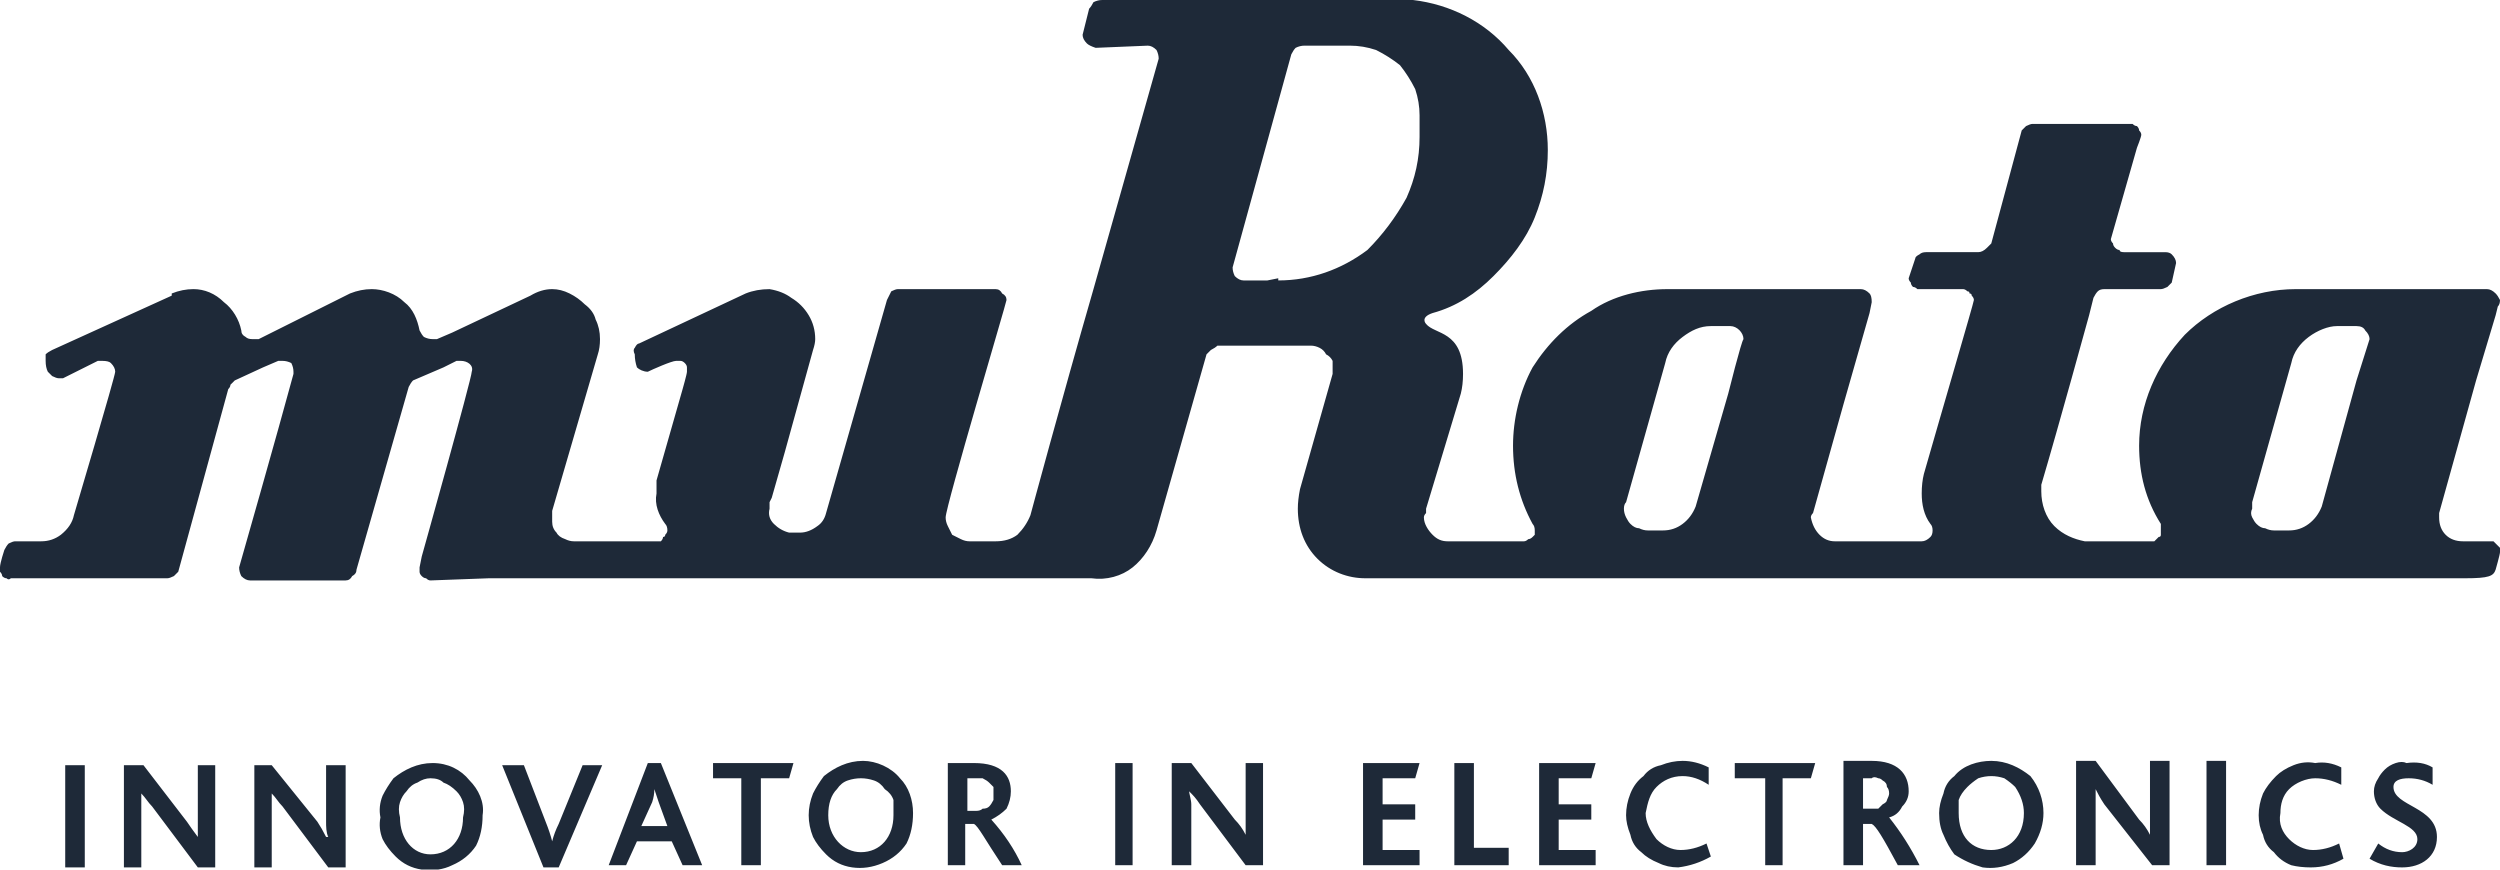 <svg version="1.2" xmlns="http://www.w3.org/2000/svg" viewBox="0 0 115 40" width="115" height="40">
	<title>mu-svg</title>
	<defs>
		<clipPath clipPathUnits="userSpaceOnUse" id="cp1">
			<path d="m0 0h115v40h-115z"/>
		</clipPath>
	</defs>
	<style>
		.s0 { fill: #1e2938 } 
	</style>
	<g id="Clip-Path: logo 1" clip-path="url(#cp1)">
		<g id="logo 1">
			<g id="Group">
				<path id="Vector" fill-rule="evenodd" class="s0" d="m114.8 14.5l-0.9 3-1.7 6.1q0 0.1 0 0.2 0 0.5 0.3 0.8 0.3 0.3 0.8 0.3h1.2q0.1 0 0.2 0 0.1 0.1 0.1 0.1 0.1 0.1 0.2 0.2 0 0.1 0 0.2c0 0.1-0.2 0.8-0.2 0.8-0.1 0.3-0.3 0.4-1.4 0.4h-50.6c-0.8 0-1.6-0.3-2.2-0.9-0.6-0.6-0.9-1.4-0.9-2.3q0-0.4 0.1-0.9l1.5-5.3q0-0.1 0-0.2 0-0.2 0-0.4-0.1-0.2-0.3-0.3-0.1-0.2-0.3-0.3-0.2-0.1-0.4-0.1h-4.3q-0.1 0.1-0.3 0.2-0.1 0.1-0.2 0.2l-2.3 8.1c-0.2 0.7-0.6 1.3-1.1 1.7-0.5 0.4-1.2 0.6-1.9 0.5h-27.7l-2.7 0.1q-0.1 0-0.2-0.1-0.1 0-0.2-0.1-0.1-0.1-0.1-0.2 0-0.1 0-0.2c0 0 0.1-0.5 0.1-0.5 0 0 2.3-8.2 2.3-8.5 0.1-0.3-0.2-0.5-0.5-0.5q-0.1 0-0.2 0l-0.6 0.3-1.4 0.6q-0.1 0.1-0.2 0.3l-2.4 8.4q0 0.2-0.2 0.3-0.1 0.2-0.3 0.2h-4.4q-0.2 0-0.4-0.2-0.1-0.2-0.1-0.4c0 0 1.8-6.3 2.5-8.9q0 0 0-0.1 0-0.2-0.1-0.4-0.2-0.1-0.4-0.1-0.1 0-0.2 0l-0.7 0.3-1.3 0.6q-0.1 0.1-0.2 0.2 0 0.1-0.1 0.2l-2.3 8.4q-0.1 0.1-0.2 0.2-0.2 0.1-0.3 0.1h-1-6.2q-0.1 0.1-0.2 0-0.1 0-0.2-0.1 0-0.1-0.1-0.2 0-0.1 0-0.2c0-0.2 0.2-0.8 0.2-0.8q0.1-0.2 0.2-0.3 0.2-0.1 0.3-0.1h1.2q0.5 0 0.9-0.3 0.5-0.4 0.6-0.9c0 0 1.9-6.4 1.9-6.6q0-0.2-0.2-0.4-0.1-0.1-0.4-0.1-0.1 0-0.2 0l-1.6 0.8q-0.1 0-0.2 0-0.1 0-0.3-0.1-0.1-0.1-0.2-0.2-0.1-0.2-0.1-0.5 0-0.1 0-0.3 0.1-0.1 0.3-0.2l5.5-2.5v-0.1q0.5-0.2 1-0.2c0.5 0 1 0.2 1.4 0.6 0.4 0.3 0.7 0.8 0.8 1.3q0 0.2 0.2 0.3 0.1 0.1 0.3 0.1 0.2 0 0.3 0l0.4-0.2 3.8-1.9q0.5-0.2 1-0.2c0.5 0 1.1 0.2 1.5 0.6 0.4 0.3 0.6 0.8 0.7 1.3q0.1 0.2 0.2 0.3 0.2 0.1 0.4 0.1 0.1 0 0.2 0l0.7-0.3 3.6-1.7q0.5-0.3 1-0.3 0.4 0 0.8 0.2 0.4 0.2 0.7 0.5 0.4 0.3 0.5 0.7 0.2 0.4 0.2 0.9 0 0.4-0.1 0.7l-2.1 7.2q0 0.3 0 0.5 0 0.3 0.2 0.5 0.1 0.2 0.4 0.3 0.2 0.1 0.4 0.1h3.8q0.1 0 0.2 0 0.1-0.1 0.1-0.2 0.1 0 0.1-0.1 0.1-0.1 0.1-0.2 0-0.2-0.1-0.3c-0.3-0.4-0.5-0.9-0.4-1.4q0-0.3 0-0.6l1.2-4.2c0 0 0.2-0.7 0.2-0.8q0-0.1 0-0.2 0-0.1-0.1-0.2-0.1-0.1-0.2-0.1-0.1 0-0.2 0c-0.2 0-1.1 0.4-1.3 0.5-0.2 0-0.4-0.1-0.5-0.2q-0.1-0.3-0.1-0.6-0.1-0.2 0-0.3 0.1-0.2 0.2-0.2l4.9-2.3q0.5-0.2 1.1-0.2 0.6 0.1 1 0.4 0.5 0.3 0.8 0.8 0.3 0.5 0.3 1.1 0 0.2-0.1 0.5l-1.3 4.7-0.6 2.1-0.1 0.2q0 0.2 0 0.3-0.1 0.4 0.2 0.7 0.3 0.3 0.7 0.4h0.5q0.4 0 0.8-0.3 0.3-0.2 0.4-0.6l2.8-9.8q0.1-0.2 0.2-0.4 0.2-0.1 0.3-0.1h4.5q0.2 0 0.3 0.2 0.2 0.1 0.2 0.3c0 0.1-2.8 9.5-2.8 10q0 0.2 0.1 0.4 0.1 0.2 0.2 0.4 0.2 0.1 0.4 0.2 0.2 0.1 0.4 0.1h1.2q0.6 0 1-0.3 0.4-0.4 0.6-0.9c0 0 1.4-5.2 2.9-10.4 1.5-5.3 3-10.6 3-10.6q0-0.2-0.1-0.4-0.2-0.2-0.4-0.2l-2.4 0.1q-0.3-0.1-0.4-0.2-0.2-0.2-0.2-0.4l0.3-1.2q0.1-0.1 0.2-0.3 0.2-0.1 0.4-0.1h1.6 9.8 2.2q0.3 0 0.7 0c1.7 0.2 3.3 1 4.4 2.3 1.2 1.2 1.8 2.9 1.8 4.6 0 1.1-0.2 2.1-0.6 3.1-0.4 1-1.1 1.9-1.9 2.7-0.8 0.8-1.7 1.4-2.8 1.7-0.6 0.2-0.3 0.5-0.3 0.5 0.4 0.5 1.7 0.3 1.7 2.3q0 0.5-0.1 0.9l-1.6 5.3v0.2q-0.1 0.1-0.1 0.2c0 0.3 0.2 0.6 0.4 0.8 0.2 0.2 0.4 0.3 0.7 0.3h3.5q0.1 0 0.2-0.1 0.1 0 0.2-0.1 0 0 0.1-0.1 0-0.1 0-0.2 0-0.2-0.1-0.3c-0.6-1.1-0.9-2.3-0.9-3.6 0-1.2 0.3-2.5 0.9-3.6 0.7-1.1 1.6-2 2.7-2.6 1-0.7 2.3-1 3.5-1h8.1 0.8q0.2 0 0.4 0.2 0.1 0.1 0.1 0.4c0 0-0.1 0.5-0.1 0.5l-1.2 4.2-1.4 5q-0.1 0.1-0.1 0.2 0.1 0.5 0.4 0.8 0.3 0.3 0.7 0.3h4q0.2 0 0.4-0.2 0.1-0.1 0.1-0.3 0-0.2-0.1-0.3c-0.3-0.4-0.4-0.9-0.4-1.4q0-0.5 0.1-0.9c0.8-2.8 2.3-7.9 2.3-8q0-0.1-0.1-0.2 0-0.1-0.1-0.1 0-0.1-0.1-0.1-0.1-0.1-0.2-0.1h-1.9q-0.1 0-0.2 0-0.1-0.1-0.2-0.1-0.1-0.1-0.1-0.2-0.1-0.1-0.1-0.2c0 0 0.3-0.9 0.3-0.9q0-0.1 0.2-0.2 0.1-0.1 0.3-0.1h2.4q0.2 0 0.4-0.2 0.1-0.1 0.2-0.2l1.4-5.2q0.1-0.1 0.2-0.2 0.2-0.1 0.3-0.1h4.4q0.1 0 0.2 0 0.1 0.1 0.2 0.1 0.1 0.1 0.1 0.2 0.1 0.1 0.1 0.2c0 0.1-0.2 0.6-0.2 0.6 0 0-1.2 4.2-1.2 4.2q0 0.1 0.1 0.2 0 0.1 0.1 0.2 0.1 0.1 0.2 0.1 0 0.1 0.2 0.1h1.9q0.2 0 0.3 0.1 0.2 0.2 0.2 0.4c0 0-0.2 0.9-0.2 0.9q-0.1 0.1-0.2 0.2-0.2 0.1-0.3 0.1h-2.6q-0.2 0-0.3 0.1-0.1 0.1-0.2 0.3l-0.2 0.8c0 0-1.4 5.1-2.2 7.8q0 0.1 0 0.3c0 0.6 0.2 1.2 0.6 1.6 0.4 0.4 0.9 0.6 1.4 0.7h3q0.1 0 0.2 0 0.1-0.1 0.2-0.2 0.1 0 0.1-0.1 0-0.1 0-0.2 0-0.2 0-0.3c-0.7-1.1-1-2.3-1-3.6 0-1.9 0.8-3.7 2.1-5.1 1.3-1.3 3.2-2.1 5.1-2.1h8.4 0.4q0.2 0 0.4 0.2 0.1 0.1 0.2 0.3 0 0.2-0.1 0.3zm-49.7-10.4q-0.3-0.6-0.7-1.1-0.5-0.4-1.1-0.7-0.6-0.2-1.2-0.2h-2.1q-0.2 0-0.4 0.1-0.1 0.1-0.2 0.3l-2.7 9.8q0 0.2 0.1 0.4 0.2 0.2 0.4 0.2h1.1l0.5-0.1v0.1c1.5 0 2.9-0.5 4.1-1.4 0.7-0.7 1.3-1.5 1.8-2.4 0.4-0.9 0.6-1.8 0.6-2.8v-1q0-0.6-0.2-1.2zm14.5 10.9h-0.9c-0.5 0-0.9 0.2-1.3 0.5-0.4 0.3-0.7 0.7-0.8 1.2l-1.8 6.4q-0.1 0.1-0.1 0.3 0 0.2 0.1 0.4 0.1 0.2 0.2 0.3 0.2 0.2 0.4 0.2 0.2 0.1 0.4 0.1h0.7q0.5 0 0.9-0.3 0.4-0.3 0.6-0.8l1.5-5.2c0 0 0.6-2.4 0.7-2.5 0-0.3-0.3-0.6-0.6-0.6zm29.2 0.2q-0.1-0.2-0.4-0.2h-0.9c-0.4 0-0.9 0.2-1.3 0.5-0.4 0.3-0.7 0.7-0.8 1.2l-1.8 6.4q0 0.1 0 0.3-0.1 0.2 0 0.4 0.1 0.2 0.2 0.3 0.2 0.2 0.4 0.2 0.2 0.1 0.4 0.1h0.7q0.5 0 0.9-0.3 0.4-0.3 0.6-0.8l1.6-5.8c0 0 0.6-1.9 0.6-1.9q0-0.2-0.2-0.4z"/>
				<path id="Vector_2" fill-rule="evenodd" class="s0" d="m3.9 39.9h-0.9v-4.7h0.9zm5.2 0l-2.1-2.8c-0.2-0.2-0.3-0.4-0.5-0.6 0 0.1 0 0.4 0 0.6v2.8h-0.8v-4.7h0.9l2 2.6q0.2 0.3 0.5 0.7c0-0.2 0-0.5 0-0.7v-2.6h0.8v4.7zm6 0l-2.1-2.8c-0.2-0.2-0.3-0.4-0.5-0.6 0 0.1 0 0.4 0 0.6v2.8h-0.8v-4.7h0.8l2.1 2.6q0.2 0.3 0.4 0.7h0.1c-0.1-0.2-0.1-0.5-0.1-0.7v-2.6h0.9v4.7zm6.8-1q-0.4 0.6-1.1 0.9-0.6 0.3-1.4 0.2-0.7-0.1-1.2-0.6-0.4-0.4-0.6-0.8-0.2-0.5-0.1-1-0.1-0.5 0.1-1 0.2-0.4 0.5-0.8c0.5-0.4 1.1-0.7 1.8-0.7 0.7 0 1.3 0.3 1.7 0.8 0.4 0.4 0.7 1 0.6 1.6q0 0.8-0.3 1.4zm-0.6-2q-0.1-0.3-0.3-0.5-0.3-0.3-0.6-0.4-0.2-0.2-0.6-0.2-0.3 0-0.6 0.2-0.3 0.1-0.5 0.4-0.2 0.2-0.3 0.5-0.1 0.3 0 0.7c0 1 0.6 1.7 1.4 1.7 0.9 0 1.5-0.7 1.5-1.7q0.1-0.4 0-0.7zm4.4 3h-0.7l-1.9-4.7h1l1 2.6q0.2 0.5 0.3 0.9 0.1-0.4 0.3-0.8l1.1-2.7h0.9zm5.7-0.1l-0.5-1.1h-1.6l-0.5 1.1h-0.8l1.8-4.7h0.6l1.9 4.7zm-1.1-2.9q-0.1-0.3-0.2-0.6 0 0.3-0.1 0.6l-0.5 1.1h1.2zm6-1.1h-1.3v4h-0.9v-4h-1.3v-0.7h3.7zm5.4 3q-0.4 0.6-1.1 0.9-0.7 0.3-1.4 0.2-0.7-0.1-1.2-0.6-0.4-0.4-0.6-0.8-0.2-0.5-0.2-1 0-0.5 0.2-1 0.2-0.4 0.5-0.8c0.5-0.4 1.1-0.7 1.8-0.7 0.6 0 1.3 0.3 1.7 0.8 0.4 0.4 0.6 1 0.6 1.6q0 0.8-0.3 1.4zm-0.6-2q-0.1-0.3-0.4-0.5-0.2-0.3-0.5-0.4-0.3-0.1-0.6-0.1-0.3 0-0.6 0.1-0.3 0.1-0.5 0.4-0.2 0.2-0.3 0.5-0.1 0.3-0.1 0.7c0 1 0.7 1.7 1.5 1.7 0.9 0 1.5-0.7 1.5-1.7q0-0.4 0-0.7zm5 3c-0.8-1.2-1.1-1.8-1.3-1.9h-0.4v1.9h-0.8v-4.7h1.2c1.3 0 1.7 0.6 1.7 1.3q0 0.4-0.2 0.8-0.3 0.3-0.7 0.5 0.9 1 1.4 2.1zm-0.4-3.6q-0.1-0.1-0.2-0.2-0.1-0.1-0.3-0.2-0.1 0-0.3 0h-0.4v1.5h0.4q0.2 0 0.3-0.1 0.2 0 0.3-0.1 0.1-0.1 0.2-0.3 0-0.1 0-0.3 0-0.1 0-0.3zm6.4 3.6h-0.8v-4.7h0.8zm5.2 0l-2.1-2.8c-0.2-0.3-0.3-0.4-0.5-0.6 0 0.1 0.1 0.4 0.1 0.6v2.8h-0.9v-4.7h0.9l2 2.6q0.3 0.3 0.5 0.7c0-0.2 0-0.5 0-0.7v-2.6h0.8v4.7zm5.4 0v-4.7h2.6l-0.2 0.7h-1.5v1.2h1.5v0.7h-1.5v1.4h1.7v0.7zm4.2 0v-4.7h0.9v3.9h1.6v0.8zm3.9 0v-4.7h2.6l-0.2 0.7h-1.5v1.2h1.5v0.7h-1.5v1.4h1.7v0.7zm6.4 0.1q-0.5 0-0.9-0.2-0.5-0.2-0.8-0.5-0.4-0.3-0.5-0.8-0.2-0.5-0.2-0.9 0-0.5 0.2-1 0.2-0.5 0.6-0.8 0.3-0.4 0.8-0.5 0.5-0.2 1-0.2 0.6 0 1.2 0.3v0.8q-0.6-0.4-1.2-0.4c-0.5 0-0.9 0.2-1.2 0.5-0.3 0.3-0.4 0.7-0.5 1.2 0 0.4 0.2 0.8 0.5 1.2 0.3 0.3 0.7 0.5 1.1 0.5q0.6 0 1.2-0.3l0.2 0.6q-0.7 0.4-1.5 0.5zm6.1-4.1h-1.3v4h-0.8v-4h-1.4v-0.7h3.7zm4 4c-0.7-1.3-1-1.8-1.2-1.9h-0.4v1.9h-0.9v-4.8h1.3c1.2 0 1.7 0.6 1.7 1.4q0 0.4-0.3 0.7-0.2 0.4-0.6 0.5 0.8 1 1.4 2.2zm-0.5-3.6q0-0.2-0.2-0.3-0.1-0.1-0.2-0.1-0.2-0.1-0.3 0h-0.4v1.4h0.4q0.2 0 0.3 0 0.1-0.1 0.2-0.2 0.2-0.1 0.2-0.2 0.1-0.2 0.1-0.3 0-0.2-0.1-0.3zm6.8 2.6q-0.4 0.6-1 0.9-0.7 0.3-1.4 0.2-0.7-0.2-1.3-0.6-0.3-0.4-0.5-0.9-0.2-0.4-0.2-1 0-0.4 0.2-0.9 0.1-0.5 0.5-0.8c0.4-0.5 1.1-0.7 1.7-0.7 0.7 0 1.3 0.3 1.8 0.7 0.4 0.5 0.6 1.1 0.6 1.7q0 0.7-0.4 1.4zm-0.6-2q-0.1-0.3-0.3-0.6-0.2-0.2-0.5-0.4-0.3-0.1-0.6-0.1-0.3 0-0.6 0.1-0.3 0.2-0.5 0.4-0.3 0.3-0.4 0.6 0 0.3 0 0.6c0 1.1 0.6 1.7 1.5 1.7 0.8 0 1.5-0.6 1.5-1.7q0-0.3-0.1-0.6zm6 3l-2.2-2.8c-0.2-0.3-0.3-0.5-0.4-0.7 0 0.2 0 0.5 0 0.7v2.8h-0.9v-4.8h0.9l2 2.7q0.3 0.3 0.5 0.7c0-0.3 0-0.5 0-0.7v-2.7h0.9v4.8zm3.4 0h-0.9v-4.8h0.9zm3.9 0.1q-0.5 0-0.9-0.1-0.5-0.2-0.8-0.6-0.4-0.3-0.5-0.8-0.2-0.4-0.2-0.9 0-0.5 0.2-1 0.2-0.4 0.6-0.8 0.3-0.3 0.8-0.5 0.5-0.2 1-0.1 0.6-0.1 1.2 0.2v0.8q-0.6-0.3-1.2-0.3c-0.4 0-0.9 0.2-1.2 0.5-0.3 0.3-0.4 0.7-0.4 1.1-0.1 0.5 0.1 0.9 0.4 1.2 0.3 0.3 0.7 0.5 1.1 0.5q0.6 0 1.2-0.3l0.2 0.7q-0.7 0.4-1.5 0.4zm4.2 0c-0.5 0-1-0.1-1.5-0.4l0.4-0.7q0.5 0.4 1.1 0.4c0.3 0 0.7-0.2 0.7-0.6 0-0.6-1.1-0.8-1.7-1.4-0.2-0.2-0.3-0.5-0.3-0.8q0-0.3 0.2-0.6 0.1-0.2 0.3-0.4 0.2-0.2 0.5-0.3 0.3-0.1 0.5 0 0.7-0.1 1.2 0.2v0.8q-0.5-0.3-1.1-0.3c-0.4 0-0.7 0.1-0.7 0.4 0 0.9 2 0.9 2 2.3 0 0.9-0.7 1.4-1.6 1.4z"/>
			</g>
		</g>
	</g>
</svg>